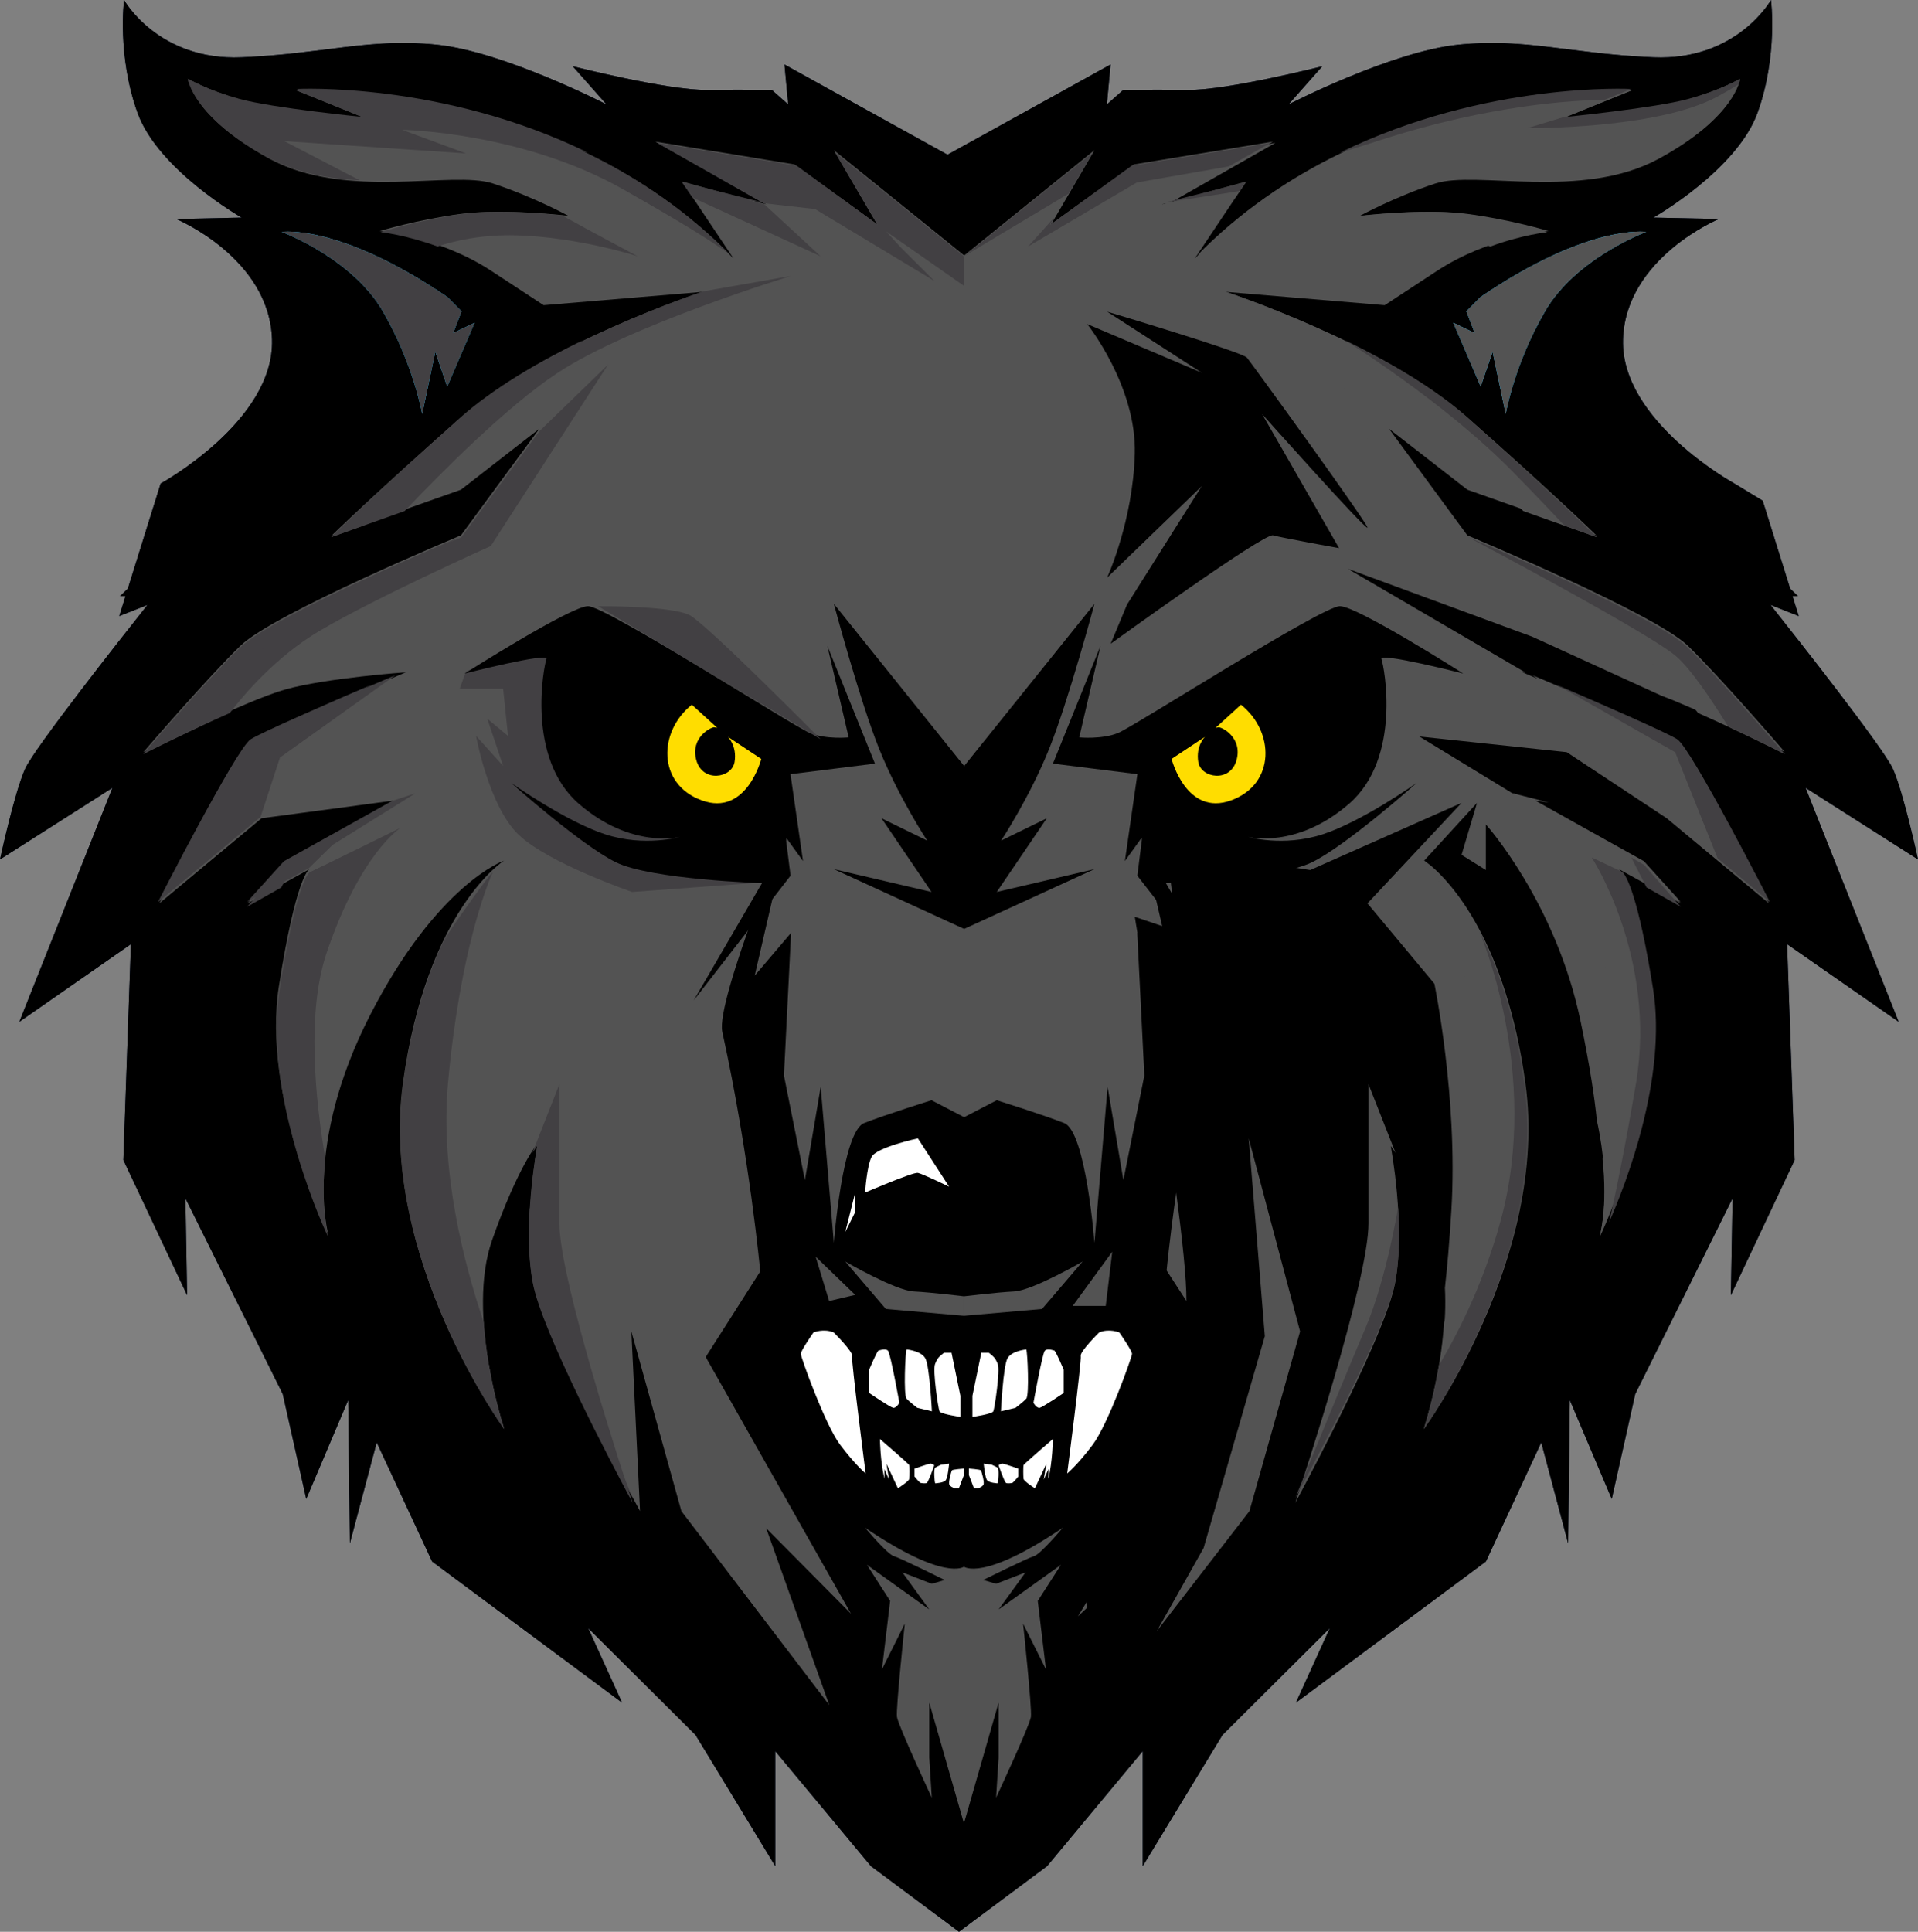 <?xml version="1.0" encoding="utf-8"?>
<svg width="282px" height="284px" viewBox="0 0 282 284" version="1.1" xmlns:xlink="http://www.w3.org/1999/xlink" xmlns="http://www.w3.org/2000/svg">
  <rect x="0" y="0" width="282" height="284" fill="#808080" stroke="none"/>
  <g id="Group-20">
    <path d="M278.299 113.002C276.932 109.967 264.08 93.666 260.328 88.934L264.469 90.57L263.555 87.644L264.359 87.644L263.206 86.528L259.171 73.607L255.007 71.081C255.007 71.081 238.258 61.909 238.632 49.906C239.004 37.903 252.72 32.198 252.72 32.198L243.098 31.989C243.098 31.989 255.377 25.005 258.41 16.582C261.443 8.159 260.387 0 260.387 0C260.387 0 255.376 8.949 243.098 8.422C230.82 7.897 224.165 5.527 214.294 6.58C204.421 7.632 189.449 15.352 189.449 15.352L194.418 9.738C194.418 9.738 180.528 13.271 174.654 13.217C168.781 13.16 165.143 13.217 165.143 13.217L162.735 15.352L163.286 9.475L139.312 22.739L115.339 9.475L115.89 15.352L113.482 13.217C113.482 13.217 109.844 13.16 103.971 13.217C98.098 13.271 84.205 9.738 84.205 9.738L89.176 15.352C89.176 15.352 74.204 7.632 64.331 6.58C54.46 5.527 47.805 7.897 35.526 8.422C23.249 8.949 18.237 0 18.237 0C18.237 0 17.182 8.159 20.215 16.582C23.248 25.005 35.526 31.989 35.526 31.989L25.905 32.198C25.905 32.198 39.621 37.903 39.994 49.906C40.367 61.909 23.618 71.081 23.618 71.081L18.794 86.528L17.641 87.644L18.444 87.644L17.531 90.57L21.672 88.934C17.92 93.666 5.068 109.967 3.701 113.002C2.096 116.561 0 126.349 0 126.349L16.53 115.82L2.837 150.224L19.244 138.806L18.134 170.541L27.508 190.413L27.262 176.176L41.571 204.946L45.026 220.368L51.194 205.837L51.44 226.893L55.388 212.064L63.53 229.563L91.471 250.325L86.475 239.351L102.266 255.071L113.983 274.349L113.983 257.443L128.047 274.349L139.027 282.529L141 284L142.973 282.529L153.952 274.349L168.015 257.443L168.015 274.349L179.736 255.071L195.525 239.351L190.529 250.325L218.47 229.563L226.611 212.064L230.56 226.893L230.806 205.837L236.974 220.368L240.427 204.946L254.738 176.176L254.49 190.413L263.866 170.541L262.756 138.806L279.163 150.224L265.47 115.82L282 126.349C282 126.349 279.902 116.561 278.299 113.002" id="Fill-1" fill="#111F3D" fill-rule="evenodd" stroke="none" />
    <path d="M6.989 5.854L0 23.15L12.417 24.699L10.578 37.473L13.127 33.938L12.409 39.627L26.648 57.959L16.611 40.723C16.611 40.723 32.918 40.2 38.092 37.654C43.266 35.11 53.47 25.999 53.47 25.999C53.47 25.999 45.486 31.654 39.658 33.546C33.829 35.438 28.677 33.921 28.677 33.921C28.677 33.921 35.801 35.774 43.56 29.037C51.32 22.299 48.693 8.817 48.304 7.776C47.915 6.734 60.325 9.908 60.325 9.908C60.325 9.908 44.793 0.023 42.196 2.39005e-05C39.599 -0.024 11.991 17.647 9.604 18.635C7.217 19.625 3.866 19.298 3.866 19.298L6.989 5.854Z" transform="translate(154.809 89.112)" id="Fill-3" fill="#111F3D" fill-rule="evenodd" stroke="none" />
    <path d="M53.336 5.854L60.325 23.15L47.906 24.699L49.746 37.473L47.197 33.938L47.916 39.627L33.677 57.959L43.714 40.723C43.714 40.723 27.407 40.2 22.233 37.654C17.059 35.11 6.855 25.999 6.855 25.999C6.855 25.999 14.838 31.654 20.667 33.546C26.495 35.438 31.648 33.921 31.648 33.921C31.648 33.921 24.524 35.774 16.764 29.037C9.005 22.299 11.632 8.817 12.021 7.776C12.41 6.734 0 9.908 0 9.908C0 9.908 15.532 0.023 18.129 2.39005e-05C20.726 -0.024 48.334 17.647 50.721 18.635C53.108 19.625 56.459 19.298 56.459 19.298L53.336 5.854Z" transform="translate(68.32 89.112)" id="Fill-5" fill="#111F3D" fill-rule="evenodd" stroke="none" />
    <path d="M5.752 0L0 10.641L2.877 23.908C2.877 23.908 8.722 15.375 8.722 15.08C8.722 14.788 5.752 0 5.752 0" transform="translate(106.113 172.429)" id="Fill-7" fill="#111F3D" fill-rule="evenodd" stroke="none" />
    <path d="M278.299 113.002C276.932 109.967 264.08 93.666 260.328 88.934L264.469 90.57L263.555 87.644L264.359 87.644L263.206 86.528L259.171 73.607L255.007 71.081C255.007 71.081 238.258 61.909 238.632 49.906C239.004 37.903 252.72 32.198 252.72 32.198L243.098 31.989C243.098 31.989 255.377 25.005 258.41 16.582C261.443 8.159 260.387 0 260.387 0C260.387 0 255.376 8.949 243.098 8.422C230.82 7.897 224.165 5.527 214.294 6.58C204.421 7.632 189.449 15.352 189.449 15.352L194.418 9.738C194.418 9.738 180.528 13.271 174.654 13.217C168.781 13.16 165.143 13.217 165.143 13.217L162.735 15.352L163.286 9.475L139.312 22.739L115.339 9.475L115.89 15.352L113.482 13.217C113.482 13.217 109.844 13.16 103.971 13.217C98.098 13.271 84.205 9.738 84.205 9.738L89.176 15.352C89.176 15.352 74.204 7.632 64.331 6.58C54.46 5.527 47.805 7.897 35.526 8.422C23.249 8.949 18.237 0 18.237 0C18.237 0 17.182 8.159 20.215 16.582C23.248 25.005 35.526 31.989 35.526 31.989L25.905 32.198C25.905 32.198 39.621 37.903 39.994 49.906C40.367 61.909 23.618 71.081 23.618 71.081L18.794 86.528L17.641 87.644L18.444 87.644L17.531 90.57L21.672 88.934C17.92 93.666 5.068 109.967 3.701 113.002C2.096 116.561 0 126.349 0 126.349L16.53 115.82L2.837 150.224L19.244 138.806L18.134 170.541L27.508 190.413L27.262 176.176L41.571 204.946L45.026 220.368L51.194 205.837L51.44 226.893L55.388 212.064L63.53 229.563L91.471 250.325L86.475 239.351L102.266 255.071L113.983 274.349L113.983 257.443L128.047 274.349L139.027 282.529L141 284L142.973 282.529L153.952 274.349L168.015 257.443L168.015 274.349L179.736 255.071L195.525 239.351L190.529 250.325L218.47 229.563L226.611 212.064L230.56 226.893L230.806 205.837L236.974 220.368L240.427 204.946L254.738 176.176L254.49 190.413L263.866 170.541L262.756 138.806L279.163 150.224L265.47 115.82L282 126.349C282 126.349 279.902 116.561 278.299 113.002" id="Fill-9" fill="#000000" fill-rule="evenodd" stroke="none" />
    <path d="M1.419 0.873L1.357 0L0.034 2.173L1.419 0.873Z" transform="translate(158.443 235.459)" id="Fill-11" fill="#535353" fill-rule="evenodd" stroke="none" />
    <path d="M0 72.449L13.629 54.799L21.077 28.379L13.524 0L15.892 29.077L6.891 60.221L0 72.449Z" transform="translate(170.072 167.357)" id="Fill-13" fill="#535353" fill-rule="evenodd" stroke="none" />
    <path d="M1.404 0C0.427 6.909 0 11.456 0 11.456L2.906 15.939C2.933 12.676 2.27 6.548 1.404 0" transform="translate(171.526 175.327)" id="Fill-15" fill="#535353" fill-rule="evenodd" stroke="none" />
    <path d="M0.637 0.68C0.751 0.736 0.816 0.769 0.816 0.769C0.816 0.769 0.799 0.749 0.773 0.72L0.637 0.68Z" transform="translate(261.649 110.122)" id="Fill-17" fill="#535353" fill-rule="evenodd" stroke="none" />
    <path d="M4.025 22.771L5.774 17.673L7.699 26.806C7.699 26.806 8.923 19.585 13.473 11.727C18.022 3.868 28.345 0.046 28.345 0.046C28.345 0.046 19.947 -1.229 4.025 9.602L1.925 11.727L3.149 14.912L0 13.403L4.025 22.771Z" transform="translate(213.68 34.051)" id="Fill-19" fill="#535353" fill-rule="evenodd" stroke="none" />
    <path d="M24.321 9.604C8.399 -1.227 0 0.046 0 0.046C0 0.046 10.323 3.869 14.873 11.728C19.422 19.585 20.647 26.806 20.647 26.806L22.571 17.674L24.321 22.772L28.345 13.404L25.196 14.914L26.421 11.728L24.321 9.604Z" transform="translate(41.428 34.051)" id="Fill-21" fill="#535353" fill-rule="evenodd" stroke="none" />
    <path d="M166.093 67.11C164.745 66.746 142.221 83.049 142.221 83.049L144.629 77.284L155.6 59.888L141.695 73.329C141.695 73.329 145.497 65.092 145.769 55.119C146.039 45.146 138.767 36.049 138.767 36.049L155.6 43.195L141.695 34.224C141.695 34.224 161.575 40.159 162.257 40.987C162.94 41.814 179.823 65.092 179.98 65.958C180.137 66.825 164.49 49.285 164.49 49.285L175.804 68.994C175.804 68.994 167.44 67.477 166.093 67.11L166.093 67.11ZM132.83 108.706L125.474 119.541L139.835 116.186L120.68 124.97L101.525 116.186L115.887 119.541L108.531 108.706L115.247 111.99C115.247 111.99 111.09 105.7 108.211 98.569C105.333 91.439 101.525 77.177 101.525 77.177L120.628 100.955L120.628 101.086L120.68 101.019L120.733 101.086L120.733 100.955L139.835 77.177C139.835 77.177 136.028 91.439 133.149 98.569C130.271 105.7 126.113 111.99 126.113 111.99L132.83 108.706ZM239.015 121.218C239.015 121.218 227.501 98.708 225.369 97.31C223.237 95.912 202.767 87.245 202.767 87.245C202.767 87.245 202.928 87.256 203.209 87.277L177.09 72.028L204.181 82.001C204.181 82.001 213.772 86.383 223.224 90.695C228.993 92.874 237.853 97.236 240.548 98.582C240.896 98.738 241.148 98.85 241.299 98.918C240.526 98.02 231.76 87.871 227.075 83.329C222.17 78.576 194.664 67.11 194.664 67.11L183.15 51.451L194.664 60.4L213.641 67.11C213.641 67.11 207.031 60.679 194.664 49.774C182.297 38.869 159.15 31.318 159.15 31.318L182.511 33.276L190.187 28.241C197.863 23.209 206.605 22.37 206.605 22.37C206.605 22.37 201.062 20.692 194.664 19.853C188.268 19.014 178.886 20.133 178.886 20.133C178.886 20.133 184.003 17.337 189.974 15.38C195.944 13.422 211.509 17.896 222.811 11.745C234.111 5.592 234.75 0 234.75 0C234.75 0 231.979 1.678 227.075 3.076C222.17 4.474 208.524 5.872 208.524 5.872L218.865 1.678C218.865 1.678 180.485 -0.42 154.578 26.425L162.151 15.1L149.78 18.455L166.093 9.227L145.623 12.584L133.469 21.392L139.835 10.486L120.68 25.963L101.525 10.486L107.891 21.392L95.738 12.584L75.268 9.227L91.579 18.455L79.208 15.1L86.782 26.425C60.875 -0.42 22.495 1.678 22.495 1.678L32.836 5.872C32.836 5.872 19.191 4.474 14.286 3.076C9.382 1.678 6.61 0 6.61 0C6.61 0 7.25 5.592 18.55 11.745C29.85 17.896 45.416 13.422 51.387 15.38C57.357 17.337 62.475 20.133 62.475 20.133C62.475 20.133 53.092 19.014 46.697 19.853C40.299 20.692 34.755 22.37 34.755 22.37C34.755 22.37 43.498 23.209 51.173 28.241L58.85 33.276L82.211 31.318C82.211 31.318 59.062 38.869 46.697 49.774C34.328 60.679 27.719 67.11 27.719 67.11L46.697 60.4L58.211 51.451L46.697 67.11C46.697 67.11 19.191 78.576 14.286 83.329C9.382 88.083 0 98.988 0 98.988C0 98.988 14.925 91.439 20.896 89.761C26.866 88.083 38.593 87.245 38.593 87.245C38.593 87.245 18.124 95.912 15.992 97.31C13.86 98.708 2.346 121.218 2.346 121.218L17.378 108.706L36.717 106.118L20.736 115.137L15.298 121.218L24.406 116.191C24.277 116.265 22.405 117.6 19.936 133.382C17.378 149.741 27.189 169.874 27.189 169.874C27.189 169.874 23.455 156.871 33.37 137.577C43.284 118.283 53.039 114.927 53.039 114.927C53.039 114.927 41.685 122.057 38.167 147.643C34.649 173.23 53.039 198.396 53.039 198.396C53.039 198.396 47.442 181.618 51.28 170.712C55.118 159.808 57.997 156.451 57.997 156.451C57.997 156.451 55.758 168.196 57.357 176.585C58.956 184.974 73.029 210.561 73.029 210.561L71.75 184.135L79.106 210.561L100.855 239.082L91.579 213.077L104.053 225.661L82.682 187.91L90.701 175.327C90.701 175.327 89.131 158.34 85.123 140.094C84.116 135.508 95.233 108.706 95.233 108.706L89.886 131.841L95.233 125.553L94.186 146.525L97.269 161.905L99.59 148.202L101.525 171.132C101.525 171.132 102.774 154.775 105.972 153.516C109.17 152.257 115.887 150.161 115.887 150.161L120.627 152.622L120.627 152.677L120.68 152.65L120.733 152.677L120.733 152.622L125.474 150.161C125.474 150.161 132.19 152.257 135.388 153.516C138.587 154.775 139.835 171.132 139.835 171.132L141.771 148.202L144.091 161.905L147.173 146.525L146.128 125.553L146.162 125.592L145.769 123.193L149.791 124.555L146.128 108.706C146.128 108.706 148.959 115.532 151.635 122.882L150.454 113.11L171.567 116.315L193.813 106.447L179.98 121.218L189.817 133.021C189.817 133.021 193.307 149.856 192.318 166.274C192.029 171.086 191.694 174.839 191.365 177.751C191.906 187.638 188.322 198.396 188.322 198.396C188.322 198.396 206.712 173.23 203.194 147.643C200.309 126.671 192.164 118.1 189.318 115.69C188.688 115.19 188.322 114.927 188.322 114.927L196.086 106.447L193.813 114.084L197.387 116.315L197.387 109.614C197.387 109.614 207.691 121.068 211.323 138.585C212.711 145.276 213.391 149.916 213.703 153.102C215.991 163.515 214.171 169.874 214.171 169.874C214.171 169.874 223.983 149.741 221.425 133.382C218.956 117.6 217.082 116.265 216.954 116.191L226.061 121.218L220.624 115.137L204.644 106.118L206.64 106.386L201.24 105L187.6 96.683L209.279 98.988L223.983 108.706L223.983 108.706L239.015 121.218Z" transform="translate(21.077 11.592)" id="Fill-23" fill="#535353" fill-rule="evenodd" stroke="none" />
    <path d="M4.025 22.771L5.774 17.673L7.699 26.806C7.699 26.806 8.923 19.585 13.473 11.727C18.022 3.868 28.345 0.046 28.345 0.046C28.345 0.046 19.947 -1.229 4.025 9.602L1.925 11.727L3.149 14.912L0 13.403L4.025 22.771Z" transform="translate(213.68 34.051)" id="Fill-25" fill="#00ADEE" fill-rule="evenodd" stroke="none" />
    <path d="M24.321 9.604C8.399 -1.227 0 0.046 0 0.046C0 0.046 10.323 3.869 14.873 11.728C19.422 19.585 20.647 26.806 20.647 26.806L22.571 17.674L24.321 22.772L28.345 13.404L25.196 14.914L26.421 11.728L24.321 9.604Z" transform="translate(41.428 34.051)" id="Fill-27" fill="#00ADEE" fill-rule="evenodd" stroke="none" />
    <path d="M44.335 36.276L25.35 37.673C25.35 37.673 13.045 33.465 8.653 29.254C4.261 25.045 2.403 14.735 2.403 14.735L6.381 19.14L4.053 12.203L7.098 14.735L6.381 7.788L0 7.788L0.915 5.242L14.682 0L44.335 36.276Z" transform="translate(67.593 93.459)" id="Fill-29" fill="#424043" fill-rule="evenodd" stroke="none" />
    <path d="M6.989 5.854L0 23.15L12.417 24.699L10.578 37.473L13.127 33.938L12.409 39.627L26.648 57.959L16.611 40.723C16.611 40.723 32.918 40.2 38.092 37.654C43.266 35.11 53.47 25.999 53.47 25.999C53.47 25.999 45.486 31.654 39.658 33.546C33.829 35.438 28.677 33.921 28.677 33.921C28.677 33.921 35.801 35.774 43.56 29.037C51.32 22.299 48.693 8.817 48.304 7.776C47.915 6.734 60.325 9.908 60.325 9.908C60.325 9.908 44.793 0.023 42.196 2.39005e-05C39.599 -0.024 11.991 17.647 9.604 18.635C7.217 19.625 3.866 19.298 3.866 19.298L6.989 5.854Z" transform="translate(154.809 89.112)" id="Fill-31" fill="#000000" fill-rule="evenodd" stroke="none" />
    <path d="M10.205 0C15.113 3.881 15.36 11.645 8.759 14.059C2.159 16.471 0 7.973 0 7.973L4.906 4.721C4.906 4.721 3.533 6.05 3.925 8.427C4.317 10.806 8.635 11.505 9.551 8.148C10.468 4.791 7.332 3.253 6.904 3.322L6.476 3.392L10.205 0Z" transform="translate(172.253 103.602)" id="Fill-33" fill="#FFDD00" fill-rule="evenodd" stroke="none" />
    <path d="M53.336 5.854L60.325 23.15L47.906 24.699L49.746 37.473L47.197 33.938L47.916 39.627L33.677 57.959L43.714 40.723C43.714 40.723 27.407 40.2 22.233 37.654C17.059 35.11 6.855 25.999 6.855 25.999C6.855 25.999 14.838 31.654 20.667 33.546C26.495 35.438 31.648 33.921 31.648 33.921C31.648 33.921 24.524 35.774 16.764 29.037C9.005 22.299 11.632 8.817 12.021 7.776C12.41 6.734 0 9.908 0 9.908C0 9.908 15.532 0.023 18.129 2.39005e-05C20.726 -0.024 48.334 17.647 50.721 18.635C53.108 19.625 56.459 19.298 56.459 19.298L53.336 5.854Z" transform="translate(68.32 89.112)" id="Fill-35" fill="#000000" fill-rule="evenodd" stroke="none" />
    <path d="M3.604 0C-1.303 3.881 -1.55 11.645 5.05 14.059C11.651 16.471 13.809 7.973 13.809 7.973L8.903 4.721C8.903 4.721 10.276 6.05 9.884 8.427C9.492 10.806 5.174 11.505 4.259 8.148C3.342 4.791 6.477 3.253 6.905 3.322L7.333 3.392L3.604 0Z" transform="translate(98.119 103.602)" id="Fill-37" fill="#FFDD00" fill-rule="evenodd" stroke="none" />
    <path d="M7.766 0C7.766 0 1.648 1.305 0.942 2.753C0.235 4.202 0 7.969 0 7.969C0 7.969 7.06 4.927 7.766 5.072C8.473 5.217 12.356 7.1 12.356 7.1L7.766 0Z" transform="translate(127.191 167.357)" id="Fill-39" fill="#FFFFFF" fill-rule="evenodd" stroke="none" />
    <path d="M1.454 0L1.454 2.862L0 5.796L1.454 0Z" transform="translate(124.284 175.327)" id="Fill-41" fill="#FFFFFF" fill-rule="evenodd" stroke="none" />
    <path d="M21.042 3.27C20.298 3.892 20.111 3.994 19.738 4.927C19.366 5.86 20.205 11.455 20.391 11.869C20.576 12.284 23.463 12.697 23.463 12.697L23.463 9.59L22.16 3.27L21.042 3.27ZM15.548 2.775C15.363 3.167 15.083 9.486 15.548 10.004C16.014 10.522 17.131 11.361 17.131 11.361L19.273 11.869C19.273 11.869 18.941 5.238 18.316 4.099C17.691 2.959 15.548 2.775 15.548 2.775L15.548 2.775ZM11.384 2.959C11.047 3.373 10.045 5.756 10.045 5.756L10.045 9.175C10.045 9.175 13.096 11.248 13.563 11.351C14.027 11.455 14.493 10.626 14.493 10.626C14.493 10.626 13.19 3.373 12.817 2.959C12.444 2.545 11.384 2.959 11.384 2.959L11.384 2.959ZM4.842 0.279C3.352 -0.349 1.863 0.279 1.863 0.279C1.863 0.279 0 2.949 0 3.421C0 3.892 3.538 13.785 5.772 16.77C8.008 19.754 9.536 21.01 9.536 21.01C9.536 21.01 7.384 4.362 7.541 3.734C7.698 3.106 4.842 0.279 4.842 0.279L4.842 0.279ZM26.536 3.27L25.232 9.59L25.232 12.697C25.232 12.697 28.118 12.284 28.305 11.869C28.491 11.455 29.329 5.86 28.957 4.927C28.584 3.994 28.398 3.892 27.654 3.27L26.536 3.27ZM30.38 4.099C29.754 5.238 29.422 11.869 29.422 11.869L31.564 11.361C31.564 11.361 32.681 10.522 33.148 10.004C33.613 9.486 33.333 3.167 33.148 2.775C33.148 2.775 31.005 2.959 30.38 4.099L30.38 4.099ZM35.879 2.959C35.506 3.373 34.202 10.626 34.202 10.626C34.202 10.626 34.667 11.455 35.134 11.351C35.599 11.248 38.651 9.175 38.651 9.175L38.651 5.756C38.651 5.756 37.647 3.373 37.312 2.959C37.312 2.959 36.251 2.545 35.879 2.959L35.879 2.959ZM43.854 0.279C45.343 -0.349 46.833 0.279 46.833 0.279C46.833 0.279 48.696 2.949 48.696 3.421C48.696 3.892 45.158 13.785 42.922 16.77C40.688 19.754 39.16 21.01 39.16 21.01C39.16 21.01 41.311 4.362 41.155 3.734C40.998 3.106 43.854 0.279 43.854 0.279L43.854 0.279Z" transform="translate(117.742 195.612)" id="Fill-43" fill="#FFFFFF" fill-rule="evenodd" stroke="none" />
    <path d="M3.689 5.86C4.306 3.357 4.361 0 4.361 0C4.361 0 0.099 3.677 0.042 3.836C-0.014 3.996 -0.014 5.488 0.042 5.86C0.099 6.233 1.711 7.245 1.711 7.245L3.408 3.623L3.015 5.966L3.707 4.422L3.689 5.86Z" transform="translate(150.448 211.551)" id="Fill-45" fill="#FFFFFF" fill-rule="evenodd" stroke="none" />
    <path d="M0.673 5.86C0.056 3.357 0 0 0 0C0 0 4.262 3.677 4.319 3.836C4.375 3.996 4.375 5.488 4.319 5.86C4.262 6.233 2.649 7.245 2.649 7.245L0.954 3.623L1.345 5.966L0.654 4.422L0.673 5.86Z" transform="translate(129.371 211.551)" id="Fill-47" fill="#FFFFFF" fill-rule="evenodd" stroke="none" />
    <path d="M2.032 2.836C2.252 2.696 2.907 1.891 2.907 1.891L2.907 0.738C2.907 0.738 0.913 0.038 0.608 0.003C0.304 -0.031 0 0.247 0 0.247C0 0.247 0.852 2.696 1.095 2.836C1.339 2.976 2.032 2.836 2.032 2.836" transform="translate(146.814 215.173)" id="Fill-49" fill="#FFFFFF" fill-rule="evenodd" stroke="none" />
    <path d="M2.041 2.898C2.143 2.773 2.296 0.759 2.041 0.594C1.786 0.43 1.173 0.163 1.173 0.163L0 0C0 0 0.182 2.112 0.525 2.477C0.868 2.84 2.041 2.898 2.041 2.898" transform="translate(144.634 215.173)" id="Fill-51" fill="#FFFFFF" fill-rule="evenodd" stroke="none" />
    <path d="M1.382 2.898C1.808 2.707 1.914 2.675 2.126 2.388C2.34 2.102 1.861 0.382 1.754 0.255C1.648 0.127 0 0 0 0L0 0.955L0.745 2.898L1.382 2.898Z" transform="translate(142.454 215.898)" id="Fill-53" fill="#FFFFFF" fill-rule="evenodd" stroke="none" />
    <path d="M1.812 2.836C2.055 2.696 2.907 0.247 2.907 0.247C2.907 0.247 2.602 -0.031 2.299 0.003C1.995 0.038 0 0.738 0 0.738L0 1.891C0 1.891 0.655 2.696 0.875 2.836C0.875 2.836 1.569 2.976 1.812 2.836" transform="translate(134.459 215.173)" id="Fill-55" fill="#FFFFFF" fill-rule="evenodd" stroke="none" />
    <path d="M1.656 2.476C1.999 2.113 2.18 0 2.18 0L1.007 0.162C1.007 0.162 0.394 0.429 0.14 0.594C-0.115 0.76 0.037 2.774 0.14 2.898C0.14 2.898 1.313 2.84 1.656 2.476" transform="translate(137.366 215.173)" id="Fill-57" fill="#FFFFFF" fill-rule="evenodd" stroke="none" />
    <path d="M1.436 2.898L2.18 0.955L2.18 0C2.18 0 0.532 0.127 0.426 0.255C0.32 0.382 -0.159 2.102 0.054 2.388C0.267 2.675 0.373 2.707 0.799 2.898L1.436 2.898Z" transform="translate(139.546 215.898)" id="Fill-59" fill="#FFFFFF" fill-rule="evenodd" stroke="none" />
    <path d="M7.39 4.392C4.675 4.535 0 5.107 0 5.107L0 7.969L11.482 6.967L17.443 0C17.443 0 10.105 4.248 7.39 4.392" transform="translate(141.727 185.469)" id="Fill-61" fill="#535353" fill-rule="evenodd" stroke="none" />
    <path d="M0 0L5.961 6.967L17.443 7.969L17.443 5.107C17.443 5.107 12.768 4.536 10.053 4.392C7.338 4.25 0 0 0 0" transform="translate(124.284 185.469)" id="Fill-63" fill="#535353" fill-rule="evenodd" stroke="none" />
    <path d="M5.814 5.618L0 0L1.984 6.52L5.814 5.618Z" transform="translate(119.923 184.745)" id="Fill-65" fill="#535353" fill-rule="evenodd" stroke="none" />
    <path d="M0 7.969L5.814 0L4.856 7.969L0 7.969Z" transform="translate(157.716 184.02)" id="Fill-67" fill="#535353" fill-rule="evenodd" stroke="none" />
    <path d="M19.632 12.021L23.587 6.569L19.262 8.246L17.365 7.687C17.365 7.687 23.834 4.474 24.819 4.194C25.803 3.914 29.072 0 29.072 0C17.318 7.968 14.536 5.731 14.536 5.731C14.536 5.731 11.754 7.968 0 0C0 0 3.269 3.914 4.254 4.194C5.238 4.474 11.707 7.687 11.707 7.687L9.808 8.246L5.485 6.569L9.44 12.021L0.268 5.451L3.686 10.763L2.48 20.826L5.84 14.117C5.84 14.117 4.521 26.557 4.689 27.815C4.859 29.072 9.808 39.695 9.808 39.695L9.44 33.825L9.44 25.718L14.536 43.469L19.632 25.718L19.632 33.825L19.262 39.695C19.262 39.695 24.213 29.072 24.383 27.815C24.552 26.557 23.232 14.117 23.232 14.117L26.594 20.826L25.386 10.763L28.804 5.451L19.632 12.021Z" transform="translate(127.191 224.592)" id="Fill-69" fill="#535353" fill-rule="evenodd" stroke="none" />
    <path d="M15.868 1.665L26.198 5.826C26.198 5.826 12.567 4.439 7.667 3.052C2.769 1.665 0 0 0 0C0 0 0.639 5.549 11.927 11.654C16.05 13.882 20.739 14.702 25.323 14.944L14.18 9.155L40.892 10.959L31.515 7.492C31.515 7.492 49.01 7.768 63.985 16.231C76.576 23.346 79.376 25.558 79.948 26.082C54.071 -0.407 15.868 1.665 15.868 1.665" transform="translate(27.619 11.592)" id="Fill-71" fill="#424043" fill-rule="evenodd" stroke="none" />
    <path d="M24.321 9.604C8.399 -1.227 0 0.046 0 0.046C0 0.046 10.323 3.869 14.873 11.728C19.422 19.585 20.647 26.806 20.647 26.806L22.571 17.674L24.321 22.772L28.345 13.404L25.196 14.914L26.421 11.728L24.321 9.604Z" transform="translate(41.428 34.051)" id="Fill-73" fill="#424043" fill-rule="evenodd" stroke="none" />
    <path d="M20.101 3.451C29.156 3.72 37.794 6.52 37.794 6.52C37.794 6.52 30.542 2.684 26.7 0.525C24.25 0.262 17.072 -0.394 11.873 0.329C5.512 1.214 0 2.983 0 2.983C0 2.983 3.685 3.359 8.363 5.085C10.825 4.252 14.848 3.295 20.101 3.451" transform="translate(55.964 31.153)" id="Fill-75" fill="#424043" fill-rule="evenodd" stroke="none" />
    <path d="M24.711 0L21.323 1.099L5.412 9.961L0 15.939L9.067 10.996L12.577 7.557L24.711 0Z" transform="translate(36.34 116.643)" id="Fill-77" fill="#424043" fill-rule="evenodd" stroke="none" />
    <path d="M12.094 3.245L0 0L1.505 2.227L20.351 10.867L12.094 3.245Z" transform="translate(100.299 26.806)" id="Fill-79" fill="#424043" fill-rule="evenodd" stroke="none" />
    <path d="M0.418 23.718C-2.094 40.041 7.538 60.133 7.538 60.133C7.538 60.133 6.346 55.896 7.133 48.682C5.625 39.724 4.386 27.049 7.305 18.417C12.256 3.767 18.17 0 18.17 0L4.807 6.562C4.68 6.636 2.842 7.97 0.418 23.718" transform="translate(40.701 121.714)" id="Fill-81" fill="#424043" fill-rule="evenodd" stroke="none" />
    <path d="M25.985 39.087C34.536 34.061 51.078 26.664 51.078 26.664L68.32 0L58.244 9.772L46.723 25.407C46.723 25.407 19.202 36.854 14.294 41.6C9.387 46.346 0 57.235 0 57.235C0 57.235 6.547 53.93 12.706 51.211C14.595 48.729 19.422 42.944 25.985 39.087" transform="translate(21.077 53.612)" id="Fill-83" fill="#424043" fill-rule="evenodd" stroke="none" />
    <path d="M0 0L15.947 9.078L15.73 8.875L23.165 9.72L40.701 20.286L32.665 12.256L20.496 3.381L0 0Z" transform="translate(96.665 21.01)" id="Fill-85" fill="#424043" fill-rule="evenodd" stroke="none" />
    <path d="M54.708 2.26C54.636 2.284 31.451 9.899 19.053 20.892C6.637 31.904 0 38.398 0 38.398L10.801 34.557C15.974 29.099 25.766 19.212 33.27 14.259C43.961 7.2 67.593 0 67.593 0L54.708 2.26Z" transform="translate(48.696 40.571)" id="Fill-87" fill="#424043" fill-rule="evenodd" stroke="none" />
    <path d="M6.28 10.745L18.897 19.561L18.897 15.249L0 0L6.28 10.745Z" transform="translate(122.83 22.459)" id="Fill-89" fill="#424043" fill-rule="evenodd" stroke="none" />
    <path d="M4.479 20.444L4.479 0L0.504 10.1C0.956 9.406 1.212 9.102 1.212 9.102C1.212 9.102 -1.019 20.864 0.573 29.266C1.919 36.355 12.112 55.708 15.263 61.582C14.171 58.298 4.479 28.902 4.479 20.444" transform="translate(77.768 159.388)" id="Fill-91" fill="#424043" fill-rule="evenodd" stroke="none" />
    <path d="M13.667 9.452C11.532 10.848 0 33.327 0 33.327L15.055 20.832L17.908 12.105L34.887 0C30.213 1.983 15.461 8.279 13.667 9.452" transform="translate(23.258 99.255)" id="Fill-93" fill="#424043" fill-rule="evenodd" stroke="none" />
    <path d="M6.999 30.968C8.767 11.537 12.819 1.697 13.575 0C13.464 0.104 13.348 0.216 13.227 0.334C12.259 1.588 9.878 4.736 7.074 8.94C4.433 13.971 1.83 21.17 0.446 31.247C-3.059 56.766 15.263 81.867 15.263 81.867C15.263 81.867 12.778 74.401 12.266 66.203C9.308 57.47 5.821 43.914 6.999 30.968" transform="translate(58.871 128.235)" id="Fill-95" fill="#424043" fill-rule="evenodd" stroke="none" />
    <path d="M0.785 0.746L0.865 0.688L0.589 0.761C0.66 0.756 0.721 0.75 0.785 0.746" transform="translate(58.144 98.531)" id="Fill-97" fill="#424043" fill-rule="evenodd" stroke="none" />
    <path d="M64.08 1.665L53.751 5.826C53.751 5.826 67.381 4.439 72.281 3.052C77.18 1.665 79.948 0 79.948 0C79.948 0 79.31 5.549 68.021 11.654C63.898 13.882 59.209 14.702 54.626 14.944L65.768 9.155L39.056 10.959L48.433 7.492C48.433 7.492 30.938 7.768 15.964 16.231C3.372 23.346 0.572 25.558 0 26.082C25.878 -0.407 64.08 1.665 64.08 1.665" transform="translate(175.887 11.592)" id="Fill-99" fill="#535353" fill-rule="evenodd" stroke="none" />
    <path d="M4.025 9.604C19.947 -1.227 28.345 0.046 28.345 0.046C28.345 0.046 18.022 3.869 13.473 11.728C8.923 19.585 7.699 26.806 7.699 26.806L5.774 17.674L4.025 22.772L0 13.404L3.149 14.914L1.925 11.728L4.025 9.604Z" transform="translate(213.68 34.051)" id="Fill-101" fill="#535353" fill-rule="evenodd" stroke="none" />
    <path d="M17.693 3.451C8.638 3.72 0 6.52 0 6.52C0 6.52 7.252 2.684 11.094 0.525C13.544 0.262 20.722 -0.394 25.921 0.329C32.282 1.214 37.794 2.983 37.794 2.983C37.794 2.983 34.108 3.359 29.43 5.085C26.969 4.252 22.946 3.295 17.693 3.451" transform="translate(189.696 31.153)" id="Fill-103" fill="#535353" fill-rule="evenodd" stroke="none" />
    <path d="M0 0L3.388 1.099L19.299 9.961L24.711 15.939L15.644 10.996L12.134 7.557L0 0Z" transform="translate(222.402 116.643)" id="Fill-105" fill="#535353" fill-rule="evenodd" stroke="none" />
    <path d="M8.256 3.245L20.351 0L18.844 2.227L0 10.867L8.256 3.245Z" transform="translate(162.804 26.806)" id="Fill-107" fill="#535353" fill-rule="evenodd" stroke="none" />
    <path d="M17.752 23.718C20.264 40.041 10.633 60.133 10.633 60.133C10.633 60.133 11.825 55.896 11.038 48.682C12.546 39.724 13.783 27.049 10.866 18.417C5.914 3.767 0 0 0 0L13.364 6.562C13.491 6.636 15.329 7.97 17.752 23.718" transform="translate(224.582 121.714)" id="Fill-109" fill="#535353" fill-rule="evenodd" stroke="none" />
    <path d="M42.335 39.087C33.784 34.061 17.243 26.664 17.243 26.664L0 0L10.077 9.772L21.597 25.407C21.597 25.407 49.118 36.854 54.026 41.6C58.933 46.346 68.32 57.235 68.32 57.235C68.32 57.235 61.773 53.93 55.614 51.211C53.724 48.729 48.898 42.944 42.335 39.087" transform="translate(194.057 53.612)" id="Fill-111" fill="#535353" fill-rule="evenodd" stroke="none" />
    <path d="M40.701 0L24.754 9.078L24.971 8.875L17.536 9.72L0 20.286L8.036 12.256L20.205 3.381L40.701 0Z" transform="translate(146.814 21.01)" id="Fill-113" fill="#535353" fill-rule="evenodd" stroke="none" />
    <path d="M12.885 2.26C12.957 2.284 36.142 9.899 48.539 20.892C60.956 31.904 67.593 38.398 67.593 38.398L56.792 34.557C51.617 29.099 41.826 19.212 34.322 14.259C23.631 7.2 0 0 0 0L12.885 2.26Z" transform="translate(167.165 40.571)" id="Fill-115" fill="#535353" fill-rule="evenodd" stroke="none" />
    <path d="M12.617 10.745L0 19.561L0 15.249L18.897 0L12.617 10.745Z" transform="translate(141.727 22.459)" id="Fill-117" fill="#535353" fill-rule="evenodd" stroke="none" />
    <path d="M10.784 20.444L10.784 0L14.759 10.1C14.307 9.406 14.052 9.102 14.052 9.102C14.052 9.102 16.283 20.864 14.689 29.266C13.345 36.355 3.152 55.708 0 61.582C1.092 58.298 10.784 28.902 10.784 20.444" transform="translate(190.423 159.388)" id="Fill-119" fill="#535353" fill-rule="evenodd" stroke="none" />
    <path d="M21.219 9.452C23.355 10.848 34.887 33.327 34.887 33.327L19.831 20.832L16.978 12.105L0 0C4.672 1.983 19.426 8.279 21.219 9.452" transform="translate(225.309 99.255)" id="Fill-121" fill="#535353" fill-rule="evenodd" stroke="none" />
    <path d="M8.264 30.968C6.495 11.537 2.443 1.697 1.687 0C1.799 0.104 1.915 0.216 2.035 0.334C3.004 1.588 5.384 4.736 8.189 8.94C10.83 13.971 13.433 21.17 14.817 31.247C18.322 56.766 0 81.867 0 81.867C0 81.867 2.485 74.401 2.997 66.203C5.955 57.47 9.442 43.914 8.264 30.968" transform="translate(209.32 128.235)" id="Fill-123" fill="#535353" fill-rule="evenodd" stroke="none" />
    <path d="M0.668 0.746L0.588 0.688L0.866 0.761C0.793 0.756 0.732 0.75 0.668 0.746" transform="translate(223.856 98.531)" id="Fill-125" fill="#535353" fill-rule="evenodd" stroke="none" />
    <path d="M0.832 0.784L0.832 0.784C0.816 0.769 0.744 0.729 0.621 0.665L0.832 0.784Z" transform="translate(111.201 28.98)" id="Fill-127" fill="#424043" fill-rule="evenodd" stroke="none" />
    <path d="M15.957 17.492C19.997 14.023 46.516 0 46.516 0C46.516 0 19.115 11.465 14.23 16.218C9.345 20.972 0 31.878 0 31.878C0 31.878 3.778 29.959 8.287 27.841C10.653 24.017 13.755 19.383 15.957 17.492" transform="translate(21.077 78.969)" id="Fill-129" fill="#424043" fill-rule="evenodd" stroke="none" />
    <path d="M11.629 2.898L0 0L0.935 1.287C0.935 1.287 9.367 2.633 11.629 2.898" transform="translate(100.299 26.806)" id="Fill-131" fill="#424043" fill-rule="evenodd" stroke="none" />
    <path d="M0 0L6.116 3.45L19.652 5.82L35.613 15.214L31.777 10.953L32.422 12.053L20.343 3.325L0 0Z" transform="translate(96.665 21.01)" id="Fill-133" fill="#424043" fill-rule="evenodd" stroke="none" />
    <path d="M0 0.038L3.955 1.635C8.375 1.691 20.781 2.355 36.73 7.504C39.145 8.285 41.174 8.914 42.881 9.418C21.35 -1.123 0 0.038 0 0.038" transform="translate(43.608 13.041)" id="Fill-135" fill="#424043" fill-rule="evenodd" stroke="none" />
    <path d="M31.253 7.244L25.98 5.634C25.98 5.634 12.461 4.291 7.603 2.951C2.746 1.609 0 0 0 0C0 0 0.036 0.294 0.232 0.816C1.121 1.378 2.164 1.986 3.403 2.649C12.334 7.434 31.253 7.244 31.253 7.244" transform="translate(27.619 11.592)" id="Fill-137" fill="#424043" fill-rule="evenodd" stroke="none" />
    <path d="M2.942 33.205C-0.175 14.756 9.448 0 9.448 0L5 2.1L4.851 2.233C4.339 2.799 2.616 5.63 0.434 19.255C-1.676 32.446 4.461 48.093 6.893 53.612C5.921 49.332 4.538 42.648 2.942 33.205" transform="translate(40.701 126.061)" id="Fill-139" fill="#424043" fill-rule="evenodd" stroke="none" />
    <path d="M0 28.98L4.754 27.275C6.609 25.279 9.076 22.69 12.321 19.38C22.447 9.051 37.052 0.01 37.067 0C30.745 3.077 23.897 7.016 18.853 11.523C6.567 22.504 0 28.98 0 28.98" transform="translate(48.696 49.99)" id="Fill-141" fill="#424043" fill-rule="evenodd" stroke="none" />
    <path d="M4.883 17.643C1.828 10.472 0.131 0.005 0.131 0C-0.09 3.518 -0.085 7.522 0.578 10.959C1.916 17.893 11.943 36.657 15.263 42.745C12.665 36.399 7.177 23.024 4.883 17.643" transform="translate(77.768 177.5)" id="Fill-143" fill="#424043" fill-rule="evenodd" stroke="none" />
    <path d="M3.523 6.015L18.897 15.214L0 0L3.523 6.015Z" transform="translate(122.83 22.459)" id="Fill-145" fill="#424043" fill-rule="evenodd" stroke="none" />
    <path d="M7.073 0C7.073 0 7.066 0.011 7.052 0.03C4.418 5.078 1.827 12.297 0.446 22.382C-3.061 47.988 15.263 73.174 15.263 73.174C15.263 73.174 13.933 69.164 13.018 63.794C9.697 58.211 6.255 51.021 3.927 42.462C-1.986 20.709 7.073 0 7.073 0" transform="translate(58.871 136.929)" id="Fill-147" fill="#424043" fill-rule="evenodd" stroke="none" />
    <path d="M5.384 1.087L0 7.245L5.025 4.406L7.268 0L5.384 1.087Z" transform="translate(36.34 126.061)" id="Fill-149" fill="#424043" fill-rule="evenodd" stroke="none" />
    <path d="M7.663 25.474L13.892 9.889L31.253 0C25.091 2.653 15.033 7.035 13.577 7.995C11.456 9.391 0 31.878 0 31.878L7.663 25.474Z" transform="translate(23.258 100.704)" id="Fill-151" fill="#424043" fill-rule="evenodd" stroke="none" />
    <path d="M0.621 0.784L0.621 0.784C0.637 0.769 0.71 0.729 0.832 0.665L0.621 0.784Z" transform="translate(170.799 28.98)" id="Fill-153" fill="#424043" fill-rule="evenodd" stroke="none" />
    <path d="M30.558 17.492C26.518 14.023 0 0 0 0C0 0 27.4 11.465 32.285 16.218C37.17 20.972 46.516 31.878 46.516 31.878C46.516 31.878 42.737 29.959 38.229 27.841C35.862 24.017 32.761 19.383 30.558 17.492" transform="translate(215.861 78.969)" id="Fill-155" fill="#424043" fill-rule="evenodd" stroke="none" />
    <path d="M0 2.898L11.629 0L10.694 1.287C10.694 1.287 2.262 2.633 0 2.898" transform="translate(171.526 26.806)" id="Fill-157" fill="#424043" fill-rule="evenodd" stroke="none" />
    <path d="M35.613 0L29.497 3.45L15.963 5.82L0 15.214L3.836 10.953L3.192 12.053L15.27 3.325L35.613 0Z" transform="translate(151.175 21.01)" id="Fill-159" fill="#424043" fill-rule="evenodd" stroke="none" />
    <path d="M42.881 0.038L38.926 1.635C34.507 1.691 22.1 2.355 6.152 7.504C3.737 8.285 1.707 8.914 0 9.418C21.531 -1.123 42.881 0.038 42.881 0.038" transform="translate(196.964 13.041)" id="Fill-161" fill="#424043" fill-rule="evenodd" stroke="none" />
    <path d="M0 7.244L5.273 5.634C5.273 5.634 18.791 4.291 23.649 2.951C28.507 1.609 31.253 0 31.253 0C31.253 0 31.216 0.294 31.022 0.816C30.131 1.378 29.088 1.986 27.85 2.649C18.918 7.434 0 7.244 0 7.244" transform="translate(224.582 11.592)" id="Fill-163" fill="#424043" fill-rule="evenodd" stroke="none" />
    <path d="M6.506 33.205C9.623 14.756 0 0 0 0L4.449 2.1L4.598 2.233C5.109 2.799 6.832 5.63 9.014 19.255C11.124 32.446 4.987 48.093 2.555 53.612C3.528 49.332 4.911 42.648 6.506 33.205" transform="translate(234.031 126.061)" id="Fill-165" fill="#424043" fill-rule="evenodd" stroke="none" />
    <path d="M37.067 28.98L32.313 27.275C30.458 25.279 27.992 22.69 24.746 19.38C14.622 9.051 0.016 0.01 0 0C6.322 3.077 13.17 7.016 18.214 11.523C30.5 22.504 37.067 28.98 37.067 28.98" transform="translate(197.691 49.99)" id="Fill-167" fill="#424043" fill-rule="evenodd" stroke="none" />
    <path d="M10.379 17.643C13.435 10.472 15.132 0.005 15.132 0C15.353 3.518 15.348 7.522 14.685 10.959C13.347 17.893 3.32 36.657 0 42.745C2.599 36.399 8.086 23.024 10.379 17.643" transform="translate(190.423 177.5)" id="Fill-169" fill="#424043" fill-rule="evenodd" stroke="none" />
    <path d="M15.374 6.015L0 15.214L18.897 0L15.374 6.015Z" transform="translate(141.727 22.459)" id="Fill-171" fill="#424043" fill-rule="evenodd" stroke="none" />
    <path d="M8.19 0C8.19 0 8.197 0.011 8.211 0.03C10.845 5.078 13.437 12.297 14.817 22.382C18.323 47.988 0 73.174 0 73.174C0 73.174 1.329 69.164 2.245 63.794C5.566 58.211 9.008 51.021 11.335 42.462C17.249 20.709 8.19 0 8.19 0" transform="translate(209.32 136.929)" id="Fill-173" fill="#424043" fill-rule="evenodd" stroke="none" />
    <path d="M1.884 1.087L7.268 7.245L2.242 4.406L0 0L1.884 1.087Z" transform="translate(239.845 126.061)" id="Fill-175" fill="#424043" fill-rule="evenodd" stroke="none" />
    <path d="M23.59 25.474L17.36 9.889L0 0C6.162 2.653 16.219 7.035 17.676 7.995C19.797 9.391 31.253 31.878 31.253 31.878L23.59 25.474Z" transform="translate(228.943 100.704)" id="Fill-177" fill="#424043" fill-rule="evenodd" stroke="none" />
    <path d="M0 0.001C0 0.001 10.906 -0.068 13.498 1.347C16.089 2.763 32.706 19.561 32.706 19.561L0 0.001Z" transform="translate(87.943 89.112)" id="Fill-179" fill="#424043" fill-rule="evenodd" stroke="none" />
  </g>
</svg>